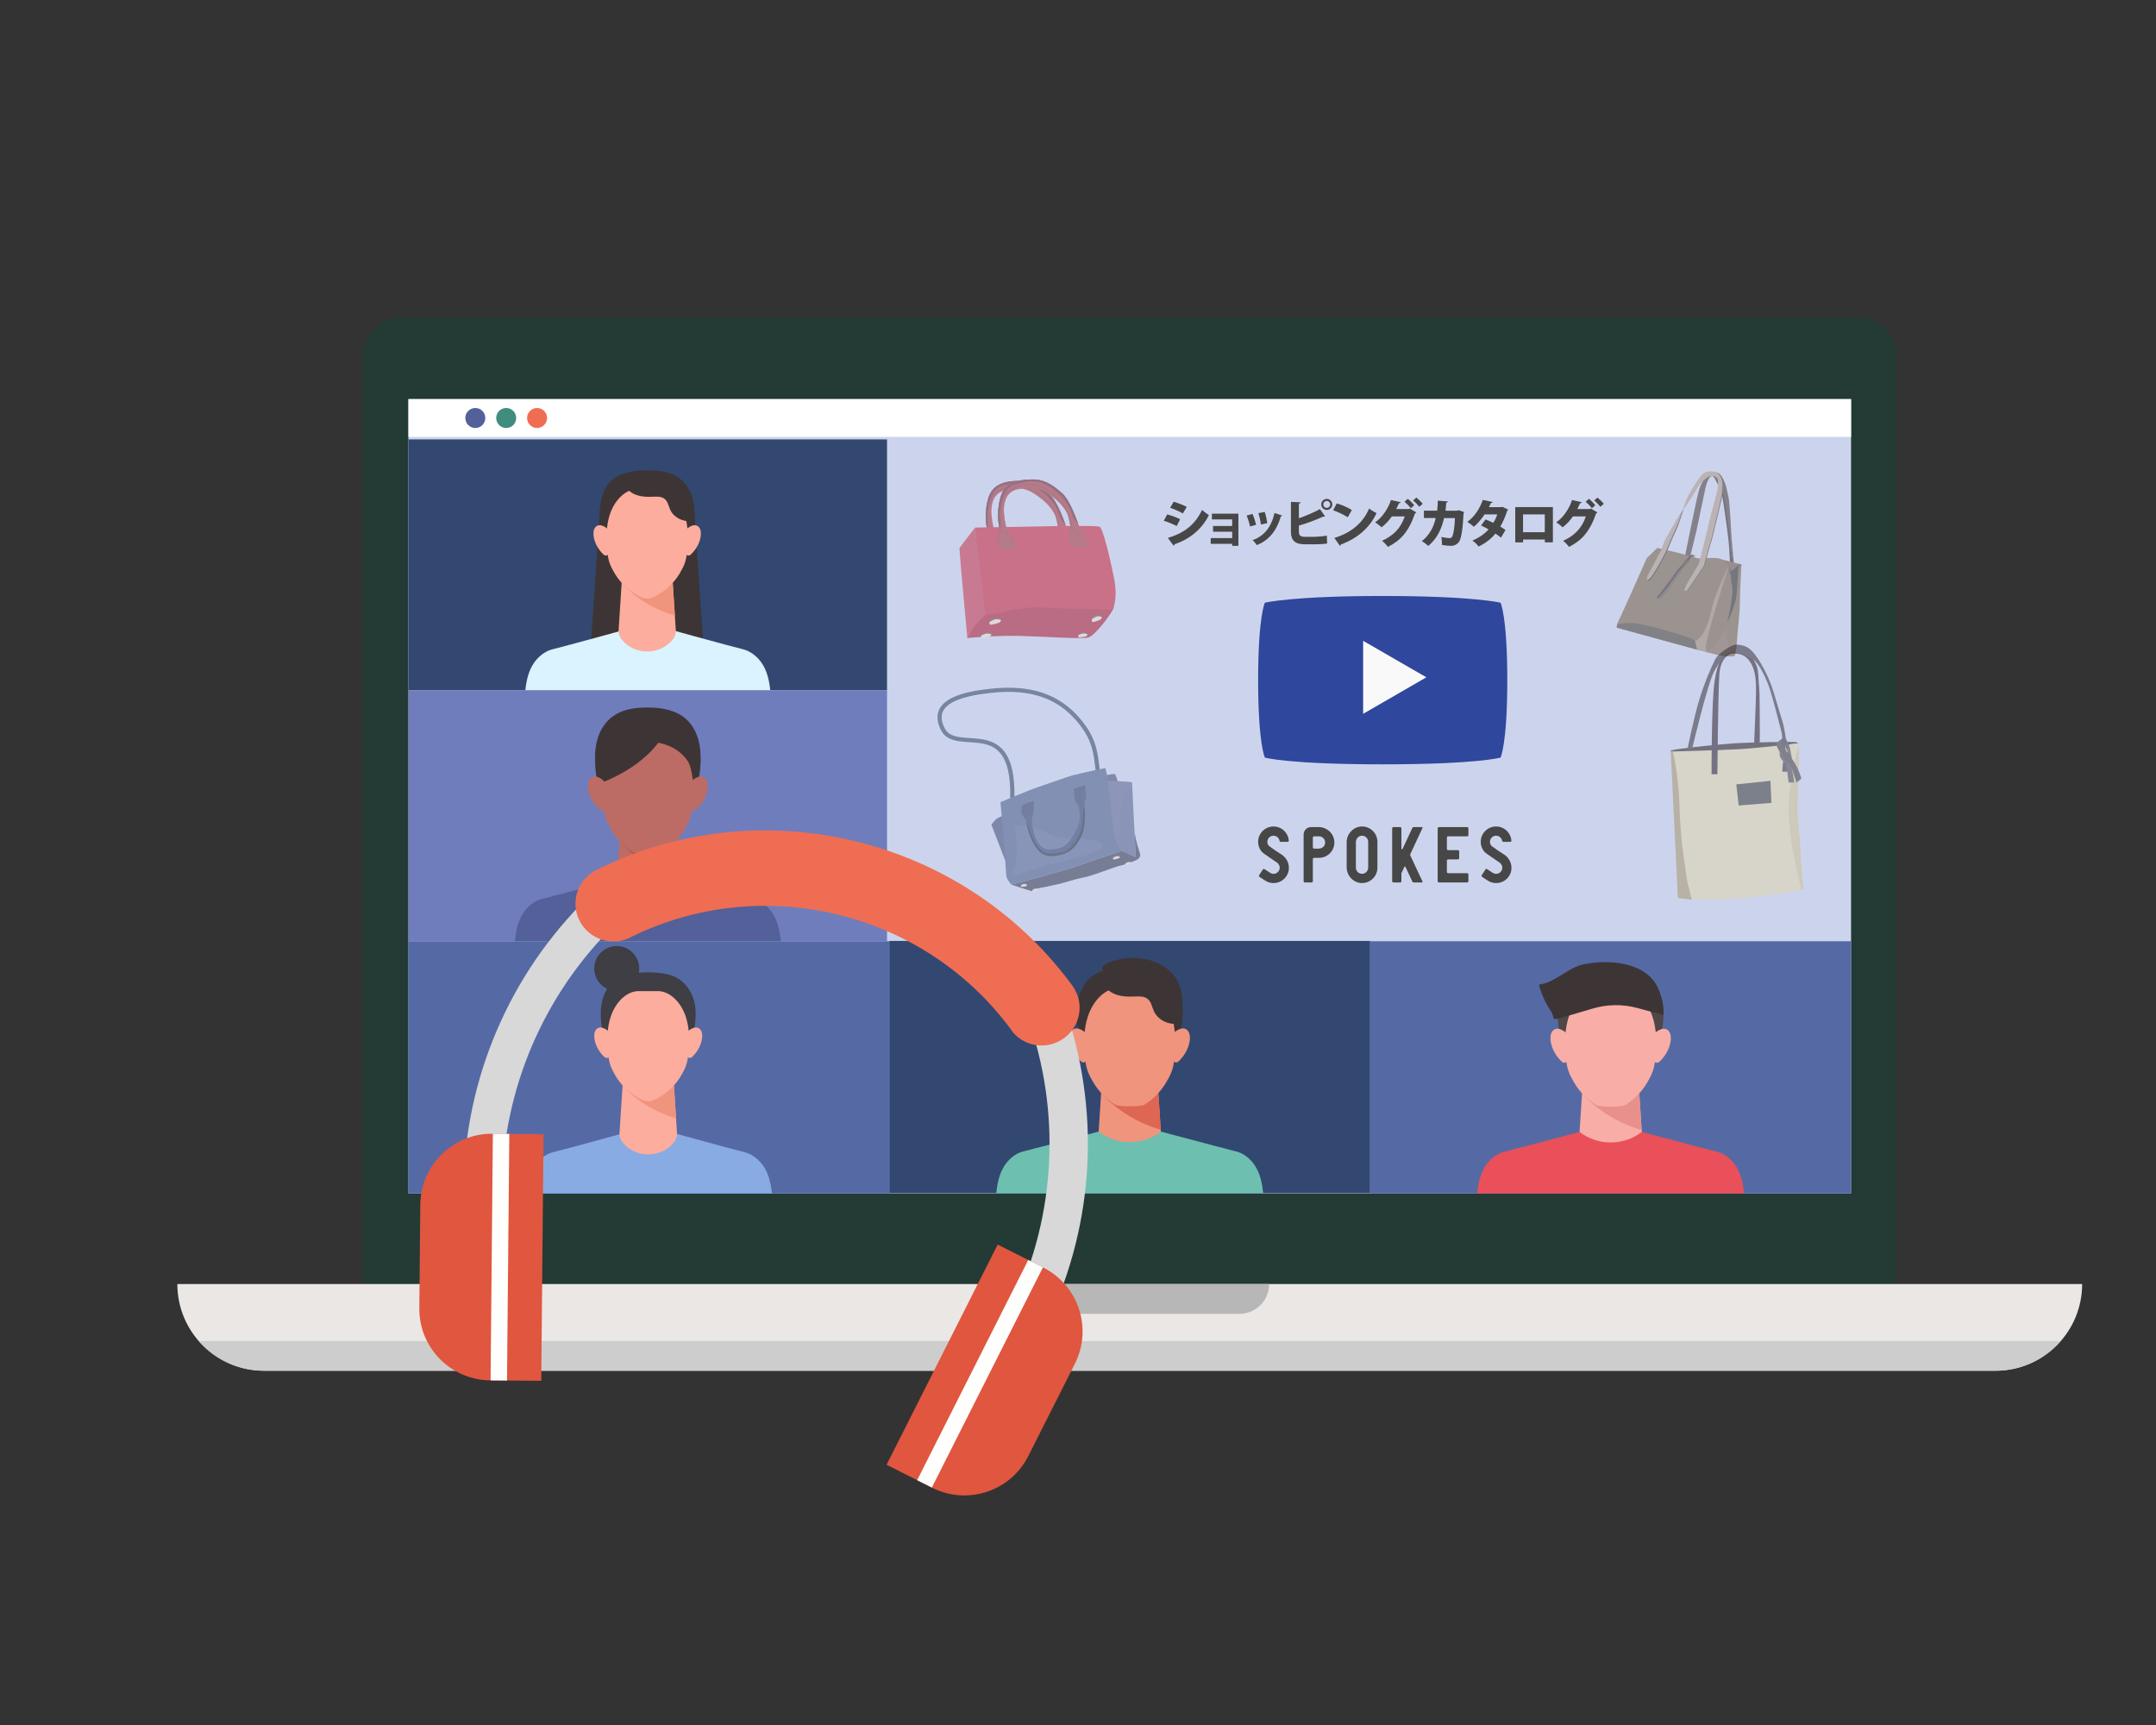 <?xml version="1.0" encoding="UTF-8"?>
<svg xmlns="http://www.w3.org/2000/svg" xmlns:xlink="http://www.w3.org/1999/xlink" id="_レイヤー_2" data-name=" レイヤー 2" viewBox="0 0 500 400">
  <rect x="0" y="0" width="500" height="400" fill="#333333" stroke="none"/>
  <defs>
    <style>
      .cls-1 {
        fill: #b7b7b7;
      }

      .cls-2 {
        fill: #455487;
      }

      .cls-3 {
        fill: #cebe89;
      }

      .cls-4 {
        fill: #c62039;
      }

      .cls-5 {
        fill: #ef6d53;
      }

      .cls-6 {
        fill: #281a10;
      }

      .cls-7 {
        fill: #ccd4ed;
      }

      .cls-8 {
        fill: #6dc0af;
      }

      .cls-9 {
        fill: #e1d3a7;
      }

      .cls-10 {
        fill: #fff;
      }

      .cls-11 {
        fill: #3c2e28;
      }

      .cls-12 {
        fill: #a38d5f;
      }

      .cls-13 {
        fill: #e8908b;
      }

      .cls-14 {
        fill: #1e1812;
      }

      .cls-15 {
        fill: #d8d8d8;
      }

      .cls-16 {
        opacity: .5;
      }

      .cls-17 {
        fill: #171210;
      }

      .cls-18 {
        fill: #89abe3;
      }

      .cls-19 {
        fill: #303c69;
      }

      .cls-20 {
        clip-path: url(#clippath-2);
      }

      .cls-21 {
        fill: #418c7e;
      }

      .cls-22 {
        fill: #384b7b;
      }

      .cls-23 {
        fill: #62463a;
      }

      .cls-24 {
        fill: #d9f3ff;
      }

      .cls-25 {
        fill: #f1947d;
      }

      .cls-26 {
        fill: #ebe7e4;
      }

      .cls-27 {
        fill: #080e21;
      }

      .cls-28 {
        fill: #373e64;
      }

      .cls-29 {
        fill: #f9ada7;
      }

      .cls-30 {
        fill: #3c2a1e;
      }

      .cls-31 {
        fill: #73583d;
      }

      .cls-32 {
        fill: #dd6753;
      }

      .cls-33 {
        fill: #3d3535;
      }

      .cls-34 {
        fill: #3e3e44;
      }

      .cls-35 {
        fill: #2b2c28;
      }

      .cls-36 {
        clip-path: url(#clippath-1);
      }

      .cls-37 {
        fill: #474748;
      }

      .cls-38 {
        clip-path: url(#clippath-4);
      }

      .cls-39 {
        fill: #153471;
      }

      .cls-40 {
        fill: #590d1c;
      }

      .cls-41 {
        fill: #1c1913;
      }

      .cls-42 {
        fill: #6f85ab;
      }

      .cls-42, .cls-43 {
        opacity: .2;
      }

      .cls-44 {
        fill: #41363a;
      }

      .cls-45 {
        fill: #a85551;
      }

      .cls-46 {
        fill: #556aa5;
      }

      .cls-47 {
        fill: #fefffd;
      }

      .cls-48 {
        fill: #4f4646;
      }

      .cls-49 {
        fill: #242640;
      }

      .cls-50 {
        fill: #967e60;
      }

      .cls-51 {
        fill: #536099;
      }

      .cls-52 {
        stroke: #21354f;
        stroke-miterlimit: 10;
        stroke-width: .966px;
      }

      .cls-52, .cls-53 {
        fill: none;
      }

      .cls-54 {
        fill: #f9f9f9;
      }

      .cls-55 {
        fill: #382d1f;
      }

      .cls-56 {
        fill: #2f479c;
      }

      .cls-57 {
        fill: #bc6c64;
      }

      .cls-58 {
        fill: #e8b156;
      }

      .cls-59 {
        fill: #324870;
      }

      .cls-60 {
        clip-path: url(#clippath);
      }

      .cls-61 {
        fill: #aa907b;
      }

      .cls-62 {
        fill: #233a35;
      }

      .cls-63 {
        fill: #fcad9d;
      }

      .cls-64 {
        fill: #a50319;
      }

      .cls-65 {
        fill: #4d5884;
      }

      .cls-66 {
        fill: #6f7dbc;
      }

      .cls-67 {
        fill: #171010;
      }

      .cls-68 {
        clip-path: url(#clippath-3);
      }

      .cls-69 {
        fill: #811a22;
      }

      .cls-43 {
        fill: #32427c;
      }

      .cls-70 {
        fill: #e0563f;
      }

      .cls-71 {
        fill: #d63444;
      }

      .cls-72 {
        fill: #312d2d;
      }

      .cls-73 {
        fill: #514730;
      }

      .cls-74 {
        fill: #c30d23;
      }

      .cls-75 {
        fill: #29222c;
      }

      .cls-76 {
        fill: #e95059;
      }

      .cls-77 {
        fill: #efddcd;
      }

      .cls-78 {
        fill: #6a5232;
      }

      .cls-79 {
        fill: #a11f24;
      }

      .cls-80 {
        fill: #cdcdcd;
      }

      .cls-81 {
        fill: #513936;
      }

      .cls-82 {
        fill: #1d0e1d;
      }

      .cls-83 {
        fill: #4da08a;
      }

      .cls-84 {
        fill: #1b2853;
      }
    </style>
    <clipPath id="clippath">
      <rect class="cls-53" x="206.233" y="218.187" width="111.523" height="58.482"></rect>
    </clipPath>
    <clipPath id="clippath-1">
      <rect class="cls-53" x="94.715" y="218.261" width="111.523" height="58.482"></rect>
    </clipPath>
    <clipPath id="clippath-2">
      <rect class="cls-53" x="317.762" y="218.261" width="111.523" height="58.482"></rect>
    </clipPath>
    <clipPath id="clippath-3">
      <rect class="cls-53" x="94.751" y="101.89" width="110.962" height="58.187"></rect>
    </clipPath>
    <clipPath id="clippath-4">
      <rect class="cls-53" x="94.751" y="160.077" width="110.962" height="58.187"></rect>
    </clipPath>
  </defs>
  <path class="cls-62" d="m439.778,297.75H84.222V82.451c-.001-4.865,3.872-8.809,8.649-8.809,112.752 0,225.504 0,338.256,0,4.776-0,8.649,3.943,8.649,8.809-0,71.766-0,143.532,0,215.298Z"></path>
  <path class="cls-7" d="m429.285,276.743c-111.523 0-223.047 0-334.57,0V92.543c111.523 0,223.047 0,334.57,0v184.2Z"></path>
  <g>
    <rect class="cls-59" x="206.233" y="218.187" width="111.523" height="58.482"></rect>
    <g class="cls-60">
      <g>
        <path class="cls-8" d="m293.12,278.431c-.202-2.309-.414-4.662-1.362-6.804-.947-2.142-2.766-4.078-5.172-4.65-.253-.06-.734-.182-1.387-.351-.961-.289-1.942-.523-2.899-.756-6.738-1.769-18.685-4.959-18.685-4.959-.004.005-.009.01-.014.015-.016-.005-.032-.01-.048-.015-.304.336-.842.651-1.558.946-.716-.296-1.255-.61-1.558-.946-.016.005-.032.01-.048.015-.005-.005-.009-.01-.014-.015 0-0-11.947,3.189-18.685,4.959-.956.233-1.938.468-2.899.756-.654.169-1.134.29-1.387.351-2.407.572-4.225,2.508-5.172,4.65-.947,2.142-1.16,4.494-1.362,6.804-.511,5.848-1.022,11.695-1.533,17.543h65.317c-.511-5.848-1.022-11.695-1.533-17.543Z"></path>
        <path class="cls-25" d="m269.218,262.406l-.033.025c-4.199,3.234-10.212,3.221-14.396-.03h0c.209-3.237.419-6.473.629-9.71,2.194-.82,4.388-1.642,6.582-2.463v-.006c2.196.822,4.392,1.643,6.588,2.465.21,3.239.42,6.479.63,9.719Z"></path>
        <path class="cls-32" d="m255.369,253.456c3.618,4.05,8.485,6.93,13.821,8.515-.2-3.095-.401-6.189-.601-9.284-2.196-.821-4.392-1.643-6.588-2.464v.007c-2.194.821-4.389,1.642-6.583,2.462-.017.255-.033.51-.05.765Z"></path>
        <path class="cls-33" d="m274.201,233.527c-.231-2.612-1.417-5.262-3.531-7.025-2.352-1.96-5.629-2.252-8.637-2.292-2.446-.033-4.955.3-7.199,1.261-3.3,1.413-4.77,4.799-5.058,8.055-.25,2.829.315,5.659.879,8.447 0.0 0,11.321.708,11.321.71.004-0.0.009-.001.013-.001-0-0.0.014.001.013-.001,3.774-.236,7.547-.472,11.321-.708.563-2.788,1.129-5.618.879-8.447Z"></path>
        <path class="cls-25" d="m271.695,235.65c-1.138-3.404-3.52-5.911-6.147-6.467-.325-.069-.653-.106-.981-.111-.874-.013-4.257-.013-5.131,0-.328.005-.657.042-.981.111-2.627.556-5.009,3.062-6.147,6.467-.962,2.88-1.043,6.213-.719,9.367.275,2.679.683,3.776,1.898,5.864,1.343,2.309,3.144,4.031,5.06,5.246.864.548,6.047.548,6.911,0,1.915-1.214,3.717-2.937,5.06-5.246,1.215-2.088,1.623-3.185,1.898-5.864.324-3.154.243-6.487-.719-9.367Z"></path>
        <path class="cls-25" d="m252.021,240.491c-.042-.573-.302-1.086-.699-1.365-.331-.233-.678-.423-1.049-.549-.613-.209-1.331-.107-1.779.463-.499.634-.533,1.655-.377,2.529.331,1.845,1.354,3.408,2.541,4.531.213.202.482.301.744.249.66-.129.753-1.005.757-1.722.008-1.38-.038-2.76-.138-4.134Z"></path>
        <path class="cls-25" d="m271.97,240.491c.042-.573.303-1.086.699-1.365.331-.233.678-.423,1.049-.549.612-.209,1.331-.107,1.779.463.499.634.533,1.655.377,2.529-.331,1.845-1.354,3.408-2.541,4.531-.213.202-.481.301-.744.249-.66-.129-.753-1.005-.757-1.722-.008-1.38.038-2.76.138-4.134Z"></path>
        <path class="cls-33" d="m274.262,234.944c-.065-3.612.143-6.569-2.631-9.443-2.759-2.858-7.303-3.847-11.225-3.192-1.002.167-6.02,1.14-4.528,2.857.054.062.12.123.2.183.321.241.552.842.145,1.24-.597.584-.384,1.578.096,2.254.696.98,1.833,1.623,3.031,1.944,1.198.321,2.462.346,3.705.293,1.039-.044,2.182-.113,3.007.488.928.675,1.085,1.915,1.555,2.932.901,1.95,3.266,3.184,5.481,2.86-.072-.36.66-2.391,1.164-2.417Z"></path>
        <path class="cls-83" d="m241.481,295.974c.483-4.305.183-8.678-.876-12.704-.203-.776-.436-1.538-.695-2.286-.043,1.19-.087,2.381-.13,3.57-.017.446-.032.89-.049,1.335-.007,3.361-.014,6.723-.021,10.084h1.772Z"></path>
        <path class="cls-83" d="m282.509,295.974c-.483-4.305-.183-8.678.876-12.704.203-.776.436-1.538.695-2.286.043,1.19.087,2.381.13,3.57.017.446.032.89.049,1.335.007,3.361.014,6.723.021,10.084h-1.772Z"></path>
      </g>
    </g>
  </g>
  <g>
    <rect class="cls-46" x="94.715" y="218.261" width="111.523" height="58.482"></rect>
    <g>
      <rect class="cls-53" x="94.715" y="218.261" width="111.523" height="58.482"></rect>
      <g class="cls-36">
        <g>
          <path class="cls-34" d="m161.277,233.82c-.207-2.343-1.271-4.719-3.167-6.3-2.109-1.758-5.048-2.02-7.747-2.056-.736-.01-1.477.035-2.215.108.06-.317.098-.641.098-.975,0-2.883-2.337-5.219-5.219-5.219s-5.219,2.337-5.219,5.219c0,2.088,1.234,3.875,3.005,4.71-.844,1.345-1.304,2.942-1.443,4.514-.225,2.537.283,5.076.788,7.576 0.0 0,10.154.635,10.154.637.004-0.0.008-0.0.012-.001-0-0.0.012.001.012-.001,3.385-.212,6.769-.424,10.154-.635.505-2.501,1.013-5.039.788-7.576Z"></path>
          <path class="cls-18" d="m180.773,295.883h-60.594c.526-5.8,1.051-11.599,1.576-17.399.208-2.29.427-4.624,1.399-6.748.974-2.125,2.843-4.045,5.316-4.612,2.225-.511,20.235-5.487,22.006-5.976,1.772.49,19.782,5.466,22.007,5.976,2.473.567,4.341,2.488,5.315,4.612.974,2.124,1.192,4.457,1.399,6.748.526,5.8,1.051,11.599,1.577,17.399Z"></path>
          <path class="cls-63" d="m157.007,262.782c-.254-3.926-.509-7.852-.763-11.778-1.969-.737-3.939-1.473-5.908-2.21v.006c-1.968.736-3.936,1.472-5.904,2.209-.254,3.925-.509,7.849-.763,11.774-.069,1.062.523,2.017,1.38,2.833,2.91,2.769,7.692,2.769,10.592-.009.849-.814,1.434-1.766,1.366-2.824Z"></path>
          <path class="cls-25" d="m144.387,251.694c3.245,3.632,7.61,6.216,12.396,7.637-.18-2.776-.36-5.551-.539-8.327-1.969-.737-3.939-1.473-5.908-2.21v.006c-1.968.736-3.936,1.472-5.904,2.209-.015.229-.03.457-.044.686Z"></path>
          <path class="cls-63" d="m159.03,235.724c-1.02-3.053-3.157-5.301-5.513-5.8-.291-.062-.586-.095-.88-.1-.784-.012-3.818-.012-4.602,0-.295.004-.589.038-.88.1-2.356.499-4.493,2.747-5.513,5.8-.863,2.583-.935,5.573-.645,8.401.247,2.402.613,3.387,1.702,5.259,1.205,2.071,2.82,3.616,4.538,4.705.775.491,1.611,1.013,2.469,1.207.091.028.186.049.286.061.115.014.23.019.344.017.115.002.229-.004.344-.017.099-.012.195-.033.286-.061.858-.194,1.694-.716,2.469-1.207,1.718-1.089,3.334-2.634,4.538-4.705,1.089-1.873,1.456-2.857,1.702-5.259.29-2.828.218-5.818-.645-8.401Z"></path>
          <path class="cls-63" d="m141.384,240.066c-.038-.514-.271-.974-.627-1.225-.297-.209-.608-.379-.941-.493-.549-.188-1.194-.096-1.596.415-.448.569-.478,1.484-.338,2.268.297,1.655,1.214,3.057,2.279,4.063.191.181.432.27.668.223.592-.116.675-.902.679-1.544.007-1.238-.034-2.476-.124-3.708Z"></path>
          <path class="cls-63" d="m159.276,240.066c.038-.514.271-.974.627-1.225.297-.209.608-.379.941-.493.549-.188,1.194-.096,1.596.415.448.569.478,1.484.338,2.268-.297,1.655-1.214,3.057-2.279,4.063-.191.181-.432.27-.668.223-.592-.116-.675-.902-.679-1.544-.007-1.238.034-2.476.124-3.708Z"></path>
          <path class="cls-83" d="m130.879,295.761c.483-4.308.183-8.685-.877-12.714-.204-.777-.436-1.54-.696-2.287-.044,1.191-.087,2.383-.13,3.573-.017.446-.032.891-.049,1.336-.007,3.364-.014,6.728-.021,10.092h1.773Z"></path>
          <path class="cls-83" d="m169.827,295.761c-.483-4.308-.183-8.685.877-12.714.204-.777.436-1.54.696-2.287.044,1.191.087,2.383.13,3.573.017.446.032.891.049,1.336.007,3.364.014,6.728.021,10.092h-1.773Z"></path>
        </g>
      </g>
    </g>
  </g>
  <g>
    <rect class="cls-46" x="317.762" y="218.261" width="111.523" height="58.482"></rect>
    <g class="cls-20">
      <g>
        <path class="cls-76" d="m404.649,278.506c-.202-2.309-.414-4.662-1.362-6.804-.947-2.142-2.766-4.078-5.172-4.65-.253-.06-.734-.182-1.387-.351-.961-.289-1.942-.523-2.899-.756-6.738-1.769-18.685-4.959-18.685-4.959-.004.005-.009.01-.014.015-.016-.005-.032-.01-.048-.015-.304.336-.842.651-1.558.946-.716-.296-1.255-.61-1.558-.946-.016.005-.032.01-.048.015-.005-.005-.009-.01-.014-.015 0-0-11.947,3.189-18.685,4.959-.956.233-1.938.468-2.899.756-.654.169-1.134.29-1.387.351-2.407.572-4.225,2.508-5.172,4.65-.947,2.142-1.16,4.494-1.362,6.804-.511,5.848-1.022,11.695-1.533,17.543h65.317c-.511-5.848-1.022-11.695-1.533-17.543Z"></path>
        <path class="cls-29" d="m380.747,262.48l-.033.025c-4.199,3.234-10.212,3.221-14.396-.03h0c.209-3.237.419-6.473.629-9.71,2.194-.82,4.388-1.642,6.582-2.463v-.006c2.196.822,4.392,1.643,6.588,2.465.21,3.239.42,6.479.63,9.719Z"></path>
        <path class="cls-13" d="m366.897,253.53c3.618,4.05,8.485,6.93,13.821,8.515-.2-3.095-.401-6.189-.601-9.284-2.196-.821-4.392-1.643-6.588-2.464v.007c-2.194.821-4.389,1.642-6.583,2.462-.017.255-.033.51-.05.765Z"></path>
        <path class="cls-48" d="m385.729,233.601c-.231-2.612-1.417-5.262-3.531-7.025-2.352-1.96-5.629-2.252-8.637-2.292-2.446-.033-4.955.3-7.199,1.261-3.3,1.413-4.77,4.799-5.058,8.055-.25,2.829.315,5.659.879,8.447 0.0 0,11.321.708,11.321.71.004-0.0.009-.001.013-.001-0-0.0.014.001.013-.001,3.774-.236,7.547-.472,11.321-.708.563-2.788,1.129-5.618.879-8.447Z"></path>
        <path class="cls-29" d="m383.223,235.724c-1.138-3.404-3.52-5.911-6.147-6.467-.325-.069-.653-.106-.981-.111-.874-.013-4.257-.013-5.131,0-.328.005-.657.042-.981.111-2.627.556-5.009,3.062-6.147,6.467-.962,2.88-1.043,6.213-.719,9.367.275,2.679.683,3.776,1.898,5.864,1.343,2.309,3.144,4.031,5.06,5.246.864.548,6.047.548,6.911,0,1.915-1.214,3.717-2.937,5.06-5.246,1.215-2.088,1.623-3.185,1.898-5.864.324-3.154.243-6.487-.719-9.367Z"></path>
        <path class="cls-71" d="m353.009,296.049c.483-4.305.183-8.678-.876-12.704-.203-.776-.436-1.538-.695-2.286-.043,1.19-.087,2.381-.13,3.57-.017.446-.032.89-.049,1.335-.007,3.361-.014,6.723-.021,10.084h1.772Z"></path>
        <path class="cls-71" d="m394.038,296.049c-.483-4.305-.183-8.678.876-12.704.203-.776.436-1.538.695-2.286.043,1.19.087,2.381.13,3.57.017.446.032.89.049,1.335.007,3.361.014,6.723.021,10.084h-1.772Z"></path>
        <path class="cls-29" d="m363.549,240.565c-.042-.573-.302-1.086-.699-1.365-.331-.233-.678-.423-1.049-.549-.613-.209-1.331-.107-1.779.463-.499.634-.533,1.655-.377,2.529.331,1.845,1.354,3.408,2.541,4.531.213.202.482.301.744.249.66-.129.753-1.005.757-1.722.008-1.38-.038-2.76-.138-4.134Z"></path>
        <path class="cls-29" d="m383.498,240.565c.042-.573.303-1.086.699-1.365.331-.233.678-.423,1.049-.549.612-.209,1.331-.107,1.779.463.499.634.533,1.655.377,2.529-.331,1.845-1.354,3.408-2.541,4.531-.213.202-.481.301-.744.249-.66-.129-.753-1.005-.757-1.722-.008-1.38.038-2.76.138-4.134Z"></path>
        <path class="cls-33" d="m385.785,235.363l-6.146-1.644c-3.336-.892-6.854-.85-10.168.123l-7.641,2.243c-2.246.659-1.023-.062-2.387-1.974-1.37-1.921-2.778-5.778-2.422-5.825,3.843-.51,6.505-3.938,10.358-4.708,5.847-1.169,14.542-.543,17.248,5.772l.225.578c.615,1.581.931,3.263.931,4.96v.475Z"></path>
      </g>
    </g>
  </g>
  <g>
    <path class="cls-10" d="m94.715,92.543c111.523 0,223.047-0,334.57,0,0,2.922-0,5.845,0,8.767-111.523 0-223.047 0-334.57,0,0-2.922 0-5.845,0-8.767Z"></path>
    <g>
      <path class="cls-51" d="m107.912,96.927c-0-1.282,1.038-2.322,2.319-2.322,1.281-0,2.318,1.04,2.319,2.322 0,1.282-1.038,2.322-2.319,2.322-1.281 0-2.319-1.04-2.319-2.322Z"></path>
      <path class="cls-21" d="m115.073,96.927c0-1.282,1.038-2.322,2.319-2.322,1.28-0,2.319,1.04,2.319,2.322 0,1.282-1.038,2.322-2.319,2.322-1.281 0-2.319-1.04-2.319-2.322Z"></path>
      <path class="cls-5" d="m122.234,96.927c0-1.282,1.038-2.322,2.319-2.322,1.281-0,2.318,1.04,2.319,2.322-0,1.282-1.038,2.322-2.319,2.322-1.281 0-2.319-1.04-2.319-2.322Z"></path>
    </g>
  </g>
  <g>
    <path class="cls-26" d="m265.106,297.75H41.128c0,0,0-0,0,0-0,11.102,9.001,20.103,20.103,20.103,67.958 0,135.917-0,203.875,0,65.888 0,131.775-0,197.664,0,11.102 0,20.103-9.001,20.103-20.103-0-0-0-0,0-0-72.589 0-145.178-0-217.767,0Z"></path>
    <path class="cls-1" d="m271.939,297.75c-6.626-0-13.253-0-19.879,0-7.463-0-14.925-0-22.387,0,0,3.816,3.093,6.91,6.909,6.909,5.159-0,10.319-0,15.478,0,6.626-0,13.252-0,19.879,0,5.159-0,10.318-0,15.478,0,3.816-0,6.91-3.094,6.91-6.909-7.462-0-14.925-0-22.387,0Z"></path>
    <path class="cls-80" d="m46.095,310.973c3.685,4.215,9.097,6.88,15.135,6.88,67.958 0,135.917-0,203.875,0,65.888 0,131.776-0,197.664,0,6.038-0,11.45-2.666,15.135-6.88H46.095Z"></path>
  </g>
  <rect class="cls-59" x="94.751" y="101.89" width="110.962" height="58.187"></rect>
  <g class="cls-68">
    <polygon class="cls-33" points="139.181 117.37 136.722 153.966 150.079 153.966 150.079 116.772 139.181 117.37"></polygon>
    <polygon class="cls-33" points="160.955 117.37 163.413 153.966 150.056 153.966 150.056 116.772 160.955 117.37"></polygon>
    <path class="cls-24" d="m180.376,179.121h-60.289c.523-5.771,1.045-11.541,1.568-17.312.207-2.279.424-4.601,1.392-6.714.969-2.114,2.829-4.025,5.289-4.589,2.214-.508,20.133-5.459,21.895-5.946,1.763.487,19.682,5.438,21.896,5.946,2.461.564,4.32,2.476,5.288,4.589.969,2.113,1.186,4.435,1.392,6.714.523,5.771,1.045,11.541,1.569,17.312Z"></path>
    <path class="cls-33" d="m160.978,117.37c-.206-2.331-1.264-4.695-3.151-6.269-2.099-1.749-5.023-2.009-7.708-2.046-2.183-.029-4.422.268-6.424,1.126-2.944,1.261-4.257,4.282-4.514,7.189-.224,2.525.281,5.05.784,7.538 0.0 0,10.103.632,10.103.634.004-0.0.008-0.0.012-.001-0-0.0.012.001.012-.001,3.368-.211,6.735-.421,10.103-.632.503-2.488,1.008-5.014.784-7.538Z"></path>
    <path class="cls-63" d="m156.729,146.187c-.253-3.906-.506-7.812-.759-11.718-1.96-.733-3.919-1.466-5.879-2.199v.006c-1.958.732-3.916,1.465-5.874,2.197-.253,3.905-.506,7.81-.759,11.714-.068,1.057.521,2.007,1.373,2.818,2.895,2.755,7.654,2.755,10.539-.009.845-.81,1.427-1.757,1.359-2.809Z"></path>
    <path class="cls-25" d="m144.173,135.155c3.228,3.614,7.572,6.185,12.334,7.598-.179-2.762-.358-5.523-.537-8.285-1.96-.733-3.919-1.466-5.879-2.199v.006c-1.958.732-3.916,1.465-5.874,2.197-.015.228-.029.455-.044.682Z"></path>
    <path class="cls-63" d="m158.742,119.265c-1.015-3.038-3.141-5.274-5.485-5.771-.29-.061-.583-.095-.876-.099-.78-.012-3.799-.012-4.579,0-.293.004-.586.038-.876.099-2.344.496-4.47,2.733-5.485,5.771-.859,2.57-.931,5.544-.642,8.359.245,2.39.61,3.37,1.694,5.233,1.199,2.06,2.806,3.598,4.516,4.681.771.489,1.603,1.008,2.456,1.201.091.028.186.049.284.061.114.014.229.019.343.017.114.002.228-.004.343-.017.099-.012.194-.032.284-.061.854-.193,1.685-.713,2.456-1.201,1.709-1.084,3.317-2.621,4.516-4.681,1.084-1.863,1.448-2.842,1.694-5.233.289-2.814.217-5.789-.642-8.359Z"></path>
    <path class="cls-63" d="m141.185,123.585c-.037-.511-.27-.97-.624-1.218-.296-.208-.605-.377-.936-.49-.547-.187-1.188-.095-1.588.413-.445.566-.476,1.477-.336,2.256.295,1.647,1.208,3.041,2.267,4.043.19.18.43.268.664.222.589-.115.672-.897.676-1.536.007-1.231-.034-2.463-.123-3.69Z"></path>
    <path class="cls-63" d="m158.987,123.585c.037-.511.27-.97.624-1.218.296-.208.605-.377.936-.49.546-.187,1.188-.095,1.588.413.445.566.476,1.477.336,2.256-.295,1.647-1.208,3.041-2.267,4.043-.19.18-.43.268-.664.222-.589-.115-.672-.897-.676-1.536-.007-1.231.034-2.463.123-3.69Z"></path>
    <path class="cls-33" d="m145.276,111.18c.363-.355.932-.416,1.452-.44,1.818-.084,3.645.026,5.437.33,2.241.379,4.554,1.141,5.987,2.823,1.395,1.636,1.574,3.868,1.99,5.936.065.321.129.642.194.963-1.977.289-4.088-.813-4.892-2.553-.419-.907-.559-2.014-1.387-2.616-.737-.536-1.757-.474-2.684-.435-1.109.047-2.237.025-3.306-.262-1.069-.286-2.084-.86-2.705-1.735-.428-.603-.619-1.489-.086-2.011Z"></path>
    <path class="cls-58" d="m130.733,179c.481-4.286.183-8.641-.873-12.65-.202-.773-.434-1.532-.692-2.276-.043,1.185-.087,2.371-.13,3.555-.017.444-.032.887-.049,1.329l-.021,10.041h1.764Z"></path>
    <path class="cls-58" d="m169.485,179c-.481-4.286-.183-8.641.873-12.65.203-.773.434-1.532.692-2.276.043,1.185.087,2.371.13,3.555.017.444.032.887.049,1.329.007,3.347.014,6.694.021,10.041h-1.764Z"></path>
  </g>
  <g>
    <rect class="cls-66" x="94.751" y="160.077" width="110.962" height="58.187"></rect>
    <g class="cls-38">
      <path class="cls-51" d="m181.235,219.84c-.201-2.299-.413-4.642-1.356-6.775-.943-2.133-2.754-4.061-5.15-4.63-.252-.06-.73-.181-1.382-.349-.956-.287-1.934-.521-2.886-.753-6.709-1.762-18.605-4.937-18.605-4.937-.004.005-.009.01-.014.015-.016-.005-.032-.01-.048-.015-.302.335-.839.648-1.551.942-.713-.294-1.249-.607-1.551-.942-.016.005-.032.01-.048.015-.004-.005-.009-.01-.014-.015 0,0-11.896,3.176-18.605,4.937-.952.232-1.93.466-2.886.753-.651.168-1.13.289-1.382.349-2.396.569-4.207,2.497-5.15,4.63-.943,2.133-1.155,4.475-1.356,6.775-.509,5.823-1.018,11.645-1.527,17.468h65.039c-.509-5.823-1.018-11.645-1.527-17.468Z"></path>
      <path class="cls-57" d="m157.435,203.882l-.033.025c-4.181,3.22-10.168,3.207-14.335-.03l-0-0c.209-3.223.417-6.445.627-9.668,2.184-.817,4.369-1.635,6.554-2.452v-.006c2.186.818,4.373,1.636,6.559,2.454.209,3.226.418,6.452.627,9.677Z"></path>
      <path class="cls-45" d="m143.645,194.971c3.602,4.032,8.449,6.901,13.763,8.478-.2-3.081-.399-6.163-.599-9.244-2.187-.818-4.373-1.636-6.56-2.454v.006c-2.185.817-4.37,1.635-6.555,2.452-.016.254-.033.508-.049.762Z"></path>
      <path class="cls-33" d="m162.396,175.126c-.23-2.601-1.411-5.239-3.516-6.995-2.342-1.952-5.605-2.242-8.6-2.283-2.436-.033-4.934.299-7.169,1.256-3.286,1.407-4.75,4.778-5.037,8.021-.249,2.817.314,5.635.875,8.411 0.0 0,11.273.705,11.273.707.004-0.0.009-.001.013-.001-0-0.0.014.001.013-.001,3.758-.235,7.515-.47,11.273-.705.561-2.776,1.124-5.594.875-8.411Z"></path>
      <path class="cls-57" d="m159.901,177.24c-1.133-3.39-3.505-5.885-6.121-6.439-.324-.068-.65-.106-.977-.111-.87-.013-4.239-.013-5.109,0-.327.005-.654.042-.977.111-2.616.554-4.988,3.049-6.121,6.439-.958,2.867-1.039,6.187-.716,9.327.274,2.667.68,3.76,1.89,5.839,1.337,2.299,3.131,4.014,5.039,5.223.86.545,6.021.545,6.881,0,1.907-1.209,3.701-2.924,5.039-5.223,1.209-2.079,1.616-3.172,1.89-5.839.322-3.14.242-6.459-.716-9.327Z"></path>
      <path class="cls-57" d="m160.175,182.061c.042-.57.301-1.082.696-1.36.33-.232.675-.421,1.045-.547.61-.208,1.326-.106,1.772.461.497.632.531,1.648.375,2.518-.33,1.837-1.348,3.393-2.53,4.511-.212.201-.479.299-.741.248-.657-.129-.75-1.001-.754-1.714-.008-1.374.038-2.749.137-4.117Z"></path>
      <path class="cls-2" d="m129.816,237.308c.481-4.286.183-8.641-.873-12.65-.203-.773-.434-1.532-.692-2.276-.043,1.185-.087,2.371-.13,3.555-.017.444-.032.887-.049,1.329-.007,3.347-.014,6.694-.021,10.041h1.764Z"></path>
      <path class="cls-2" d="m170.67,237.308c-.481-4.286-.183-8.641.873-12.65.202-.773.434-1.532.692-2.276.043,1.185.087,2.371.13,3.555.017.444.032.887.049,1.329.007,3.347.014,6.694.021,10.041h-1.764Z"></path>
      <path class="cls-33" d="m162.467,175.376c-.004-.086-.01-.173-.011-.259-.006-.697-.066-1.394-.176-2.082-.317-1.997-1.067-3.975-2.429-5.548-2.042-2.359-5.141-3.21-8.249-3.392-.943-.055-1.888-.049-2.804-.005-2.377.115-4.789.636-6.708,2.04-1.714,1.252-2.847,3.059-3.46,5.009-.403,1.283-.607,2.631-.618,3.971h-0l-0,1.409h0c.119-.002.226.072.259.181.384,1.241,1.11,3.562,1.186,3.627.511-2.722,2.016-5.169,4.497-6.666,3.402-2.053,8.161-2.18,11.741-.444.501.243.981.526,1.432.845.941.666,1.75,1.493,2.376,2.437.364.549.666,1.134.908,1.74.133.334.249.674.347,1.019.036.124.32.935.259,1.059.102-.17.741-2.206,1.124-3.442l.309.061c0-.021.001-.042.001-.063.001-.055.002-.109.003-.164.001-.076.003-.152.004-.227.001-.084.003-.169.004-.253.001-.08.003-.16.004-.241.001-.064.002-.127.003-.191.001-.038.001-.077.001-.115 0-.101-.002-.202-.007-.303Z"></path>
      <path class="cls-33" d="m153.829,170.453s-3.222,6.648-14.12,10.969c.204,0-1.315-3.989-1.315-3.989l3.513-5.243,11.922-1.737Z"></path>
      <path class="cls-57" d="m140.311,182.061c-.042-.57-.301-1.082-.696-1.36-.33-.232-.675-.421-1.045-.547-.61-.208-1.326-.106-1.772.461-.497.632-.531,1.648-.375,2.518.33,1.837,1.348,3.393,2.53,4.511.213.201.479.299.741.248.658-.129.75-1.001.754-1.714.008-1.374-.038-2.749-.137-4.117Z"></path>
    </g>
  </g>
  <g>
    <path class="cls-15" d="m116.674,269.413c-2.955-.249-5.91-.498-8.864-.747,2.139-25.387,14.276-48.886,33.741-65.324,1.913,2.265,3.826,4.531,5.74,6.796-17.662,14.916-28.675,36.238-30.617,59.275Z"></path>
    <path class="cls-70" d="m126.056,263.006c-.178,19.062-.355,38.124-.533,57.186-3.948-.037-7.896-.074-11.844-.11-9.162-.085-16.522-7.583-16.436-16.745.075-8.001.149-16.003.224-24.004.084-9.162,7.583-16.522,16.745-16.436,3.948.037,7.896.074,11.843.11Z"></path>
    <path class="cls-47" d="m114.302,262.897c-.178,19.062-.355,38.124-.533,57.186,1.271.012,2.541.024,3.812.036.178-19.062.355-38.124.533-57.186-1.271-.012-2.541-.024-3.812-.036Z"></path>
    <path class="cls-15" d="m236.767,298.591c2.74,1.134,5.48,2.269,8.219,3.403,9.747-23.539,9.745-49.987-.008-73.524-2.739,1.135-5.479,2.27-8.218,3.405,8.849,21.357,8.851,45.355.007,66.715Z"></path>
    <path class="cls-70" d="m231.37,288.593c-8.589,17.018-17.177,34.037-25.765,51.055,3.525,1.779,7.049,3.557,10.574,5.336,8.18,4.128,18.159.843,22.287-7.337,3.604-7.144,7.21-14.288,10.815-21.431,4.128-8.18.843-18.159-7.337-22.287-3.524-1.779-7.049-3.557-10.574-5.336Z"></path>
    <path class="cls-47" d="m241.865,293.889c-8.588,17.019-17.177,34.037-25.765,51.055-1.134-.573-2.269-1.145-3.403-1.717,8.588-17.019,17.177-34.037,25.765-51.055,1.133.572,2.269,1.145,3.403,1.717Z"></path>
    <path class="cls-5" d="m249.991,236.196c-1.331,4.427-5.962,7.08-10.458,6.004-1.797-.43-3.334-1.382-4.482-2.66-.344-.479-.688-.95-1.042-1.417-20.28-26.882-57.148-35.742-87.442-20.952-.278.158-.569.301-.866.43-.004-.001-.005.002-.01.003-1.683.72-3.606.921-5.521.456-4.718-1.146-7.615-5.901-6.469-10.618.026-.11.056-.22.086-.328.671-2.366,2.369-4.307,4.571-5.403.356-.177.712-.351,1.069-.523,37.757-18.134,83.549-6.949,108.689,26.586.164.22.33.442.493.664.789,1.073,1.367,2.295,1.611,3.605.249,1.334.192,2.751-.23,4.153Z"></path>
  </g>
  <g class="cls-16">
    <g>
      <path class="cls-17" d="m400.053,119.154s.803,5.62.921,7.366c.118,1.746.284,4.654.284,4.654l.67-.278-.462-4.047-.591-6.803s-1.366-8.164-1.482-8.298c-.116-.135-2.099-1.519-2.099-1.519l1.923,3.688s.435,2.321.836,5.236Z"></path>
      <path class="cls-11" d="m398.264,109.613c.812.198,1.425,1.45,1.887,2.686.236.632.299,1.256.672,2.823.372,1.567.549,7.035.776,9.911.227,2.876.557,5.92.557,5.92l-.322.087s-.347-4.273-.466-5.056c-.119-.782-1.33-10.359-1.731-11.572-.4-1.212-.942-2.343-.942-2.343,0,0-1.174-1.844-1.801-1.629s-1.1,1.563-1.335,2.527c-.234.964-1.853,8.967-2.124,10.081-.271,1.114-1.544,6.348-1.544,6.348l-1.148-.279s1.563-7.861,2.03-9.936c.467-2.074,1.056-5.371,1.591-6.542.535-1.171,1.448-2.905,1.448-2.905,0,0,1.639-.319,2.451-.121Z"></path>
    </g>
    <g>
      <path class="cls-23" d="m396.731,129.932l3.007-.078s1.776.384,1.945.473c.169.089,2.177.529,2.177.529l-1.631,2.27-5.38-.546-.118-2.648Z"></path>
      <path class="cls-78" d="m399.738,129.854s.489.976.624,1.009c.135.033.593.238.593.238l.416,2.856s.811-2.078.918-2.166c.107-.088,1.571-.935,1.571-.935,0,0-.339,6.013-.355,8.818-.016,2.806-.616,7.231-.704,9.162-.089,1.931-.418,3.089-.562,3.292-.145.203-2.246-.023-2.846-.073-.6-.051-5.748-1.398-5.748-1.398l-18.707-5.121s.061-1.033.35-1.439c.289-.406,6.617-14.676,6.617-14.676l2.431-2.361s2.574.578,4.462,1.038c1.888.459,3.643,1.076,4.148,1.152.505.075.821.343,1.752.236.931-.107,2.221-.126,3.119-.099.898.028,1.922.467,1.922.467Z"></path>
      <path class="cls-14" d="m403.859,130.856l-.71.684s-.26,4.984-.483,6.882c-.224,1.898-2.13,6.101-2.13,6.101,0,0,1.533-6.58,1.184-8.474-.349-1.894-.764-4.949-.764-4.949l.473,1.449s1.789-1.708,2.432-1.694Z"></path>
      <path class="cls-50" d="m394.498,147.532c1.282-1.355,2.245-5.121,2.736-7.382.49-2.262,3.721-9.049,3.721-9.049,0,0-3.447,11.021-4.153,13.658-.706,2.637-1.447,5.176-1.15,5.863.073.169.118.375.147.59-1.164-.296-2.155-.555-2.155-.555l-.019-.005c-.205-.771-.464-1.737-.567-2.09,0,0,.159.324,1.441-1.03Z"></path>
      <path class="cls-55" d="m375.037,144.787c.972-.238,2.518-.49,4.517-.223,3.044.407,13.322,3.375,13.504,3.999l.473,2.064-18.594-5.09s.022-.367.101-.75Z"></path>
      <path class="cls-11" d="m398.44,109.656s1.047,1.279,1.13,2.136-.092,3.075-.226,3.626c-.134.551-2.325,10.01-2.504,10.294-.179.285-1.515,5.502-1.515,5.502,0,0-3.682,5.522-3.828,5.669-.145.147-.238.124-.544.159s0-.729.343-1.412c.343-.682,2.826-4.746,2.826-4.746,0,0,2.163-8.444,2.546-10.32.383-1.876,1.975-6.922,1.893-7.635s-.374-2.243-.374-2.243l.251-1.033Z"></path>
      <path class="cls-61" d="m398.013,110.646c.724.563.292,1.53.374,2.243.082.713-1.51,5.759-1.893,7.635-.383,1.876-2.546,10.32-2.546,10.32,0,0-2.483,4.064-2.826,4.746-.343.682-.649,1.447-.343,1.412.306-.035.399-.012.544-.159.145-.147,3.828-5.669,3.828-5.669,0,0,1.336-5.218,1.515-5.502.179-.285,2.37-9.743,2.504-10.294.134-.551.372-2.446.226-3.626-.146-1.18-1.13-2.136-1.13-2.136-.704-.399-2.308-.415-2.744-.105,0,0-.719.354-1.222,1.002-.503.648-2.622,3.882-3.256,5.442-.243.597-.553,1.515-.879,2.489.344-.504.714-.959,1.015-1.399,1.982-2.905,2.634-4.289,3.199-4.947.566-.658,1.653-1.471,1.653-1.471,0,0,1.259-.542,1.983.021Z"></path>
      <path class="cls-41" d="m382.339,133.458c.094-.087,3.194-5.937,3.194-5.937,0,0,.326-1.339.725-2.081.336-.624,2.37-4.735,4.188-7.398-.525,1.57-1.24,3.905-1.627,4.666-.628,1.233-2.405,5.541-2.405,5.541,0,0-2.784,5.449-3.776,6.229-.992.78-.393-.934-.299-1.021Z"></path>
      <path class="cls-6" d="m393.188,129.018s-.85.048-.978.273c-.127.224-.776.942-.776.942l-.573-.139s.761-1.237,1.19-1.351c.429-.114.184-.247.574-.079.39.168.563.356.563.356Z"></path>
      <path class="cls-73" d="m385.181,138.923l-.663-.175s1.408-1.8,1.532-1.795c.124.005,2.716-3.611,3.349-4.393.633-.782,1.668-2.258,1.668-2.258l.279.299s-2.892,4.064-2.935,4.241c-.043.177-1.775,2.663-2.047,2.881-.272.218-1.183,1.2-1.183,1.2Z"></path>
      <path class="cls-6" d="m391.258,130.348s-1.682,1.897-2.362,2.89c-.68.993-2.901,4.085-3.438,4.549-.537.464-.939.961-.939.961,0,0-.273-.035-.355-.086-.081-.051.864-1.105,1.2-1.587.336-.482,2.876-3.715,3.182-4.329.306-.614,2.279-2.504,2.279-2.504l.433.105Z"></path>
      <path class="cls-30" d="m391.69,130.227s-.067.267-.195.33c-.129.063-.222.059-.472-.001s-.623-0-.588-.143.1-.41.237-.433.942.021,1.017.247Z"></path>
      <path class="cls-61" d="m382.206,133.239c.094-.087,3.194-5.937,3.194-5.937,0,0,.326-1.339.725-2.081.336-.624,2.22-4.118,4.038-6.781-.525,1.57-1.089,3.288-1.477,4.049-.628,1.233-2.405,5.541-2.405,5.541,0,0-2.784,5.449-3.776,6.229-.992.78-.393-.934-.299-1.021Z"></path>
      <path class="cls-31" d="m398.361,149.027c1.603-2.427,2.021-3.873,2.021-3.873,0,0-.039,4.755.927,5.977.271.342.52.706.753,1.06-.545.079-2.158-.092-2.671-.136-.338-.029-2.124-.47-3.617-.849.947-.49,1.937-1.195,2.587-2.179Z"></path>
    </g>
  </g>
  <g class="cls-16">
    <path class="cls-52" d="m254.953,181.932c-.853-6.387-.451-9.938-5.005-15.175-4.567-5.251-10.843-7.598-20.153-6.572-5.423.598-14.509,2.075-11.185,8.834,3.324,6.76,18.426-5.233,15.881,20.293"></path>
    <g>
      <path class="cls-28" d="m255.662,179.946s2.245-.478,2.668-.488c.423-.01.474.54.474.54l.748,2.006-3.813.522-.077-2.579Z"></path>
      <path class="cls-19" d="m232.878,189.064s-1.399.457-1.896.921c-.496.464-1.07,1.239-1.07,1.239l3.526,9.119-.56-11.279Z"></path>
      <path class="cls-65" d="m256.082,180.979s2.813.176,4.104.206,2.353.215,2.353.215c0,0,.391,8.708.491,10.102.1,1.394.357,7.233.357,7.233l-3.393-1.389-1.614-.745-2.298-15.621Z"></path>
      <path class="cls-49" d="m263.387,198.735l-3.431-1.463c.025.047.038.073.038.073,0,0-9.303,3.123-11.408,3.857-2.106.733-14.031,3.944-14.031,3.944l4.663,1.494s.932-.59,2.181-.787c1.249-.196,3.249-.698,4.053-.846.803-.148,3.602-1.062,5.146-1.382,1.544-.32,2.145-.493,3.621-1,1.476-.507,5.04-1.83,5.645-1.911.605-.081,3.806-1.145,4.226-1.649.419-.505.465-.774-.032-2.151-.497-1.377-.941-3.903-.941-3.903l.27,5.723Z"></path>
      <path class="cls-22" d="m232.014,186.01s6.437-2.737,8.752-3.507c2.315-.769,6.418-2.274,8.012-2.718,1.594-.444,7.555-1.693,7.555-1.693,0,0,.499,1.811.559,2.501.059.69,1.191,12.18,1.696,13.61.505,1.43,1.407,3.143,1.407,3.143,0,0-9.303,3.123-11.408,3.857s-14.031,3.944-14.031,3.944c0,0-.999-1.062-1.161-1.904-.162-.842-.451-8.275-.698-10.178-.246-1.902-.682-7.054-.682-7.054Z"></path>
      <path class="cls-42" d="m235.214,191.993s1.394,5.904.02,9.01c-1.374,3.105-.541,2.176,5.033.411,5.575-1.765,17.27-3.775,15.213-5.712-2.057-1.937-8.08-.333-11.838-2.197-3.759-1.864-8.677-2.782-8.428-1.511Z"></path>
      <g>
        <path class="cls-84" d="m251.838,183.823s.158,1.266-.145,1.584c-.303.318-.097,1.179-.114,1.518s.198,4.894-.691,6.677-1.89,3.642-4.265,4.394c-2.375.752-4.609.931-6.229-1.34-1.62-2.271-2.21-5.009-2.283-5.751s-.31-.919-.31-.919c0,0-.515-.682-.776-1.116-.26-.435-.053-2.183-.053-2.183l2.8-1.01s.078,2.47-.185,3.07c-.263.6-.301,1.289-.309,1.738-.008.449.334,2.554.862,3.826s1.509,2.833,3.475,2.682c1.965-.152,3.369-.284,4.89-2.565,1.521-2.281,2.054-4.153,1.882-5.693s-.398-2.113-.398-2.113c0,0-.578-.593-.651-.796s-.196-1.552-.196-1.552l-.13-1.368,2.63-.879.197,1.796Z"></path>
        <path class="cls-27" d="m249.349,195.318c-1.76,2.593-3.233,2.492-5.444,2.7-2.103.197-3.187-1.538-3.882-2.728-.861-1.475-1.106-2.353-1.231-2.792-.148-.519-.422-1.234-.735-1.934.021.098.039.211.052.342.074.742.663,3.48,2.283,5.751,1.62,2.271,3.854,2.092,6.229,1.34,2.375-.752,3.376-2.611,4.265-4.394.8-1.605.706-5.452.692-6.454-.282.653-.478,1.308-.436,1.816.126,1.556-.117,3.882-1.795,6.353Z"></path>
        <g>
          <path class="cls-39" d="m239.394,186.505s-.063,1.798-.157,2.214c-.093.417-1.045,1.352-1.045,1.352l.066.182s.951-.935,1.045-1.352c.093-.417.149-2.011.149-2.011l-.058-.385Z"></path>
          <path class="cls-39" d="m250.244,186.323s-.216-.145-.557-.405c-.341-.26-.382-1.282-.382-1.282l-.013.251s.03.854.371,1.114.646.505.646.505l-.066-.182Z"></path>
          <path class="cls-39" d="m251.218,182.734s.099,2.134.025,2.404c-.073.27-1.099,1.192-1.099,1.192,0,0,.471,2.128.382,3.489-.089,1.36-.285,2.635-2.037,5.276-1.685,2.539-4.979,2.729-6.992,1.681-2.043-1.063-3.146-6.616-3.146-6.616,0,0-.414-.17-.94-.966-.526-.796-.358-1.844-.358-1.844l-.072.232s-.123.972.408,1.766c.53.794.87.906.87.906,0,0,1.137,5.644,3.186,6.747,2.022,1.089,5.34.935,7.13-1.731,1.79-2.665,2.008-3.937,2.108-5.302s-.396-3.636-.396-3.636c0,0,.962-.904,1.039-1.176s-.034-2.224-.034-2.224l-.072-.2Z"></path>
        </g>
      </g>
      <path class="cls-81" d="m237.323,205.02c.174-.022.456-.007.736.02-.006-.011-.01-.021-.016-.032-.142-.249-.473-.31-.868-.142-.395.168-.508.287-.508.287,0,0,.007.122.052.244.189-.183.41-.352.603-.377Z"></path>
      <path class="cls-77" d="m237.323,205.02c-.193.024-.415.194-.603.377.044.119.123.239.267.247.291.015.979-.129,1.154-.218,0,0,.039-.155-.081-.386-.28-.026-.563-.042-.736-.02Z"></path>
      <path class="cls-81" d="m239.878,206.123c.149-.045.395-.078.64-.102-.006-.008-.01-.015-.017-.023-.145-.177-.437-.174-.765.025-.328.198-.415.312-.415.312,0,0,.017.097.067.188.147-.177.324-.348.49-.399Z"></path>
      <path class="cls-77" d="m239.878,206.123c-.165.05-.342.222-.49.399.048.089.128.173.253.156.253-.034.837-.26.981-.36,0,0,.02-.131-.104-.297-.245.024-.491.056-.64.102Z"></path>
      <path class="cls-81" d="m258.735,198.615c.195-.042.512-.059.827-.064-.007-.01-.011-.02-.019-.031-.163-.237-.536-.261-.977-.045-.441.217-.566.35-.566.35,0,0,.01.123.063.242.209-.208.455-.406.672-.453Z"></path>
      <path class="cls-77" d="m258.735,198.615c-.217.047-.463.245-.672.453.051.116.142.23.303.221.327-.018,1.097-.244,1.293-.354,0,0,.041-.162-.097-.383-.315.005-.632.022-.827.064Z"></path>
      <path class="cls-81" d="m261.464,199.975c.168-.048.443-.084.716-.11-.006-.008-.01-.016-.016-.024-.143-.181-.465-.174-.846.032-.381.207-.488.323-.488.323,0,0,.01.099.055.192.18-.183.392-.361.579-.414Z"></path>
      <path class="cls-77" d="m261.464,199.975c-.187.053-.399.231-.579.414.045.091.124.176.264.158.283-.037.949-.274,1.117-.378,0,0,.035-.134-.086-.304-.272.026-.547.062-.716.11Z"></path>
      <path class="cls-43" d="m261.787,183.244c-1.757.855-1.938,6.27-2.093,9.117-.081,1.49-.168,3.326-.234,4.738l.533.246,3.393,1.389s-.257-5.839-.357-7.233c-.075-1.047-.314-6.217-.429-8.728-.259.173-.532.333-.814.471Z"></path>
    </g>
  </g>
  <g class="cls-16">
    <path class="cls-64" d="m256.682,139.193s2.158.788,1.376,2.24c-.782,1.452-4.128,5.976-5.673,6.383-1.545.407-9.591-.167-15.489-.347-5.898-.18-12.563.48-12.563.48l.668-4.66,5.53-4.87,26.151.774Z"></path>
    <g>
      <path class="cls-81" d="m254.253,142.978c-.277.113-.685.373-1.08.647-.001-.021-.003-.039-.003-.061.002-.49.444-.858,1.173-.939.729-.081.997.001.997.001,0,0,.091.187.127.407-.434-.115-.906-.181-1.214-.055Z"></path>
      <path class="cls-77" d="m254.253,142.978c.308-.126.78-.06,1.214.055.035.214.018.459-.19.591-.42.267-1.565.629-1.901.643,0,0-.188-.198-.203-.642.395-.274.803-.534,1.08-.647Z"></path>
    </g>
    <g>
      <path class="cls-81" d="m251.11,146.892c-.259.057-.654.215-1.038.385.002-.017.003-.031.006-.049.067-.386.505-.625,1.159-.604.654.021.879.116.879.116,0,0,.055.158.058.335-.368-.14-.775-.247-1.063-.183Z"></path>
      <path class="cls-77" d="m251.11,146.892c.288-.064.696.043,1.063.183.002.173-.045.364-.246.444-.406.162-1.464.315-1.762.287,0,0-.139-.178-.094-.529.384-.17.779-.328,1.038-.385Z"></path>
    </g>
    <g>
      <path class="cls-81" d="m230.737,143.628c-.325.1-.812.342-1.285.598.001-.021-0-.04.002-.062.044-.49.578-.838,1.417-.885.838-.047,1.136.047,1.136.047,0,0,.088.192.11.413-.485-.135-1.017-.222-1.379-.111Z"></path>
      <path class="cls-77" d="m230.737,143.628c.362-.112.894-.024,1.379.111.022.216-.019.461-.266.583-.501.248-1.837.557-2.221.556,0,0-.197-.207-.177-.652.473-.256.96-.497,1.285-.598Z"></path>
    </g>
    <g>
      <path class="cls-81" d="m228.687,146.942c-.291.07-.73.247-1.158.436.002-.017.002-.031.004-.049.061-.389.547-.649,1.286-.661.74-.012.998.072.998.072,0,0,.069.155.078.332-.421-.122-.885-.208-1.209-.13Z"></path>
      <path class="cls-77" d="m228.687,146.942c.323-.078.788.008,1.209.13.01.173-.037.366-.261.456-.452.182-1.642.387-1.98.374,0,0-.164-.171-.126-.524.428-.189.867-.366,1.158-.436Z"></path>
    </g>
    <g>
      <path class="cls-79" d="m248.835,125.2s-.347-1.465-.856-1.702c-.51-.237-.624-1.27-.79-1.641-.166-.37-1.851-5.504-3.709-7.142-1.859-1.638-3.887-3.317-7.136-3.244-3.248.073-6.077.728-7.1,3.866-1.024,3.138-.578,6.4-.351,7.251.227.851.012,1.138.012,1.138,0,0-.343.953-.478,1.534-.135.581.397,2.441.397,2.441l3.93-.086s-.538-2.632-1.118-3.197c-.58-.565-.923-1.314-1.125-1.809-.202-.495-.682-2.961-.576-4.573.106-1.613.647-3.719,3.132-4.302,2.486-.582,4.272-.972,7.122.977,2.85,1.949,4.308,3.822,4.755,5.596.447,1.774.414,2.496.414,2.496,0,0-.459.879-.461,1.131-.002.253.423,1.796.423,1.796l.426,1.566,3.616-.03-.526-2.067Z"></path>
      <path class="cls-40" d="m240.848,113.401c-3.279-2.204-5.05-1.53-7.862-.915-2.675.584-3.268,2.923-3.614,4.509-.429,1.964-.355,3.032-.321,3.567.04.632.079,1.95-.007,2.846-.016-.117-.112-.669-.152-.82-.227-.851-.673-4.113.351-7.251,1.024-3.138,3.852-3.793,7.1-3.866,3.248-.073,5.277,1.606,7.136,3.244,1.673,1.474,3.204,5.778,3.615,6.894-.627-.616-1.148-1.268-1.315-1.847-.511-1.774-1.806-4.261-4.931-6.361Z"></path>
      <g>
        <path class="cls-69" d="m232.357,126.978s-.848-1.97-1.141-2.396c-.293-.427-1.866-1.1-1.866-1.1l.003-.227s1.572.674,1.866,1.1c.294.427,1.045,2.174,1.045,2.174l.094.449Z"></path>
        <path class="cls-69" d="m245.801,123.035s-.204.244-.513.662.078,1.568.078,1.568l-.123-.273s-.329-.958-.02-1.377c.309-.419.58-.807.58-.807l-.003.227Z"></path>
        <path class="cls-69" d="m248.538,126.645s-.792-2.405-.998-2.677c-.206-.272-1.864-.903-1.864-.903,0,0-.33-2.541-1.023-4.015-.693-1.475-1.479-2.814-4.767-5.074-3.163-2.173-7.302-1.125-9.334.806-2.062,1.959-1.044,8.541-1.044,8.541,0,0-.438.347-.745,1.43-.307,1.084.348,2.182.348,2.182l-.189-.23s-.567-1.031-.254-2.115c.313-1.083.683-1.337.683-1.337,0,0-1.016-6.694,1.037-8.701,2.024-1.98,6.178-3.076,9.524-.804s4.159,3.6,4.866,5.075c.707,1.475,1.069,4.184,1.069,4.184,0,0,1.573.635,1.783.907.21.272.91,2.48.91,2.48l-.003.249Z"></path>
      </g>
    </g>
    <path class="cls-74" d="m226.12,122.336c.215.404.653,20.069,2.437,20.208,1.784.14,8.208-1.947,12.656-1.669,4.448.278,16.845.559,16.845.559,0,0,1.25-2.593.315-7.276-.935-4.683-2.581-11.712-3.366-12.02-.785-.308-9.138-.156-14.988-.051-5.85.105-13.899.249-13.899.249Z"></path>
    <path class="cls-4" d="m222.513,127.05l3.607-4.715s1.296,10.348,1.708,14.48c.329,3.304.729,5.728.729,5.728,0,0-2.537,2.46-2.805,2.929-.269.469-1.419,2.476-1.419,2.476,0,0-1.769-18.854-1.82-20.899Z"></path>
    <g>
      <path class="cls-79" d="m251.715,124.913s-.347-1.465-.856-1.702c-.51-.237-.624-1.27-.79-1.641-.166-.37-1.851-5.504-3.709-7.142-1.859-1.638-3.887-3.317-7.136-3.244-3.248.073-6.077.728-7.1,3.866-1.024,3.138-.578,6.4-.351,7.251.227.851.012,1.138.012,1.138,0,0-.343.953-.478,1.534-.135.581.397,2.441.397,2.441l3.93-.086s-.538-2.632-1.118-3.197c-.58-.565-.923-1.314-1.125-1.809-.202-.495-.682-2.961-.576-4.573.107-1.613.647-3.719,3.132-4.302s4.272-.972,7.122.977c2.85,1.949,4.308,3.822,4.755,5.596.447,1.774.414,2.496.414,2.496,0,0-.459.879-.461,1.131-.002.253.423,1.796.423,1.796l.426,1.566,3.616-.03-.526-2.067Z"></path>
      <path class="cls-40" d="m243.727,113.114c-3.279-2.204-5.05-1.529-7.862-.915-2.675.584-3.268,2.923-3.614,4.509-.429,1.964-.355,3.032-.321,3.567.04.632.079,1.95-.008,2.846-.016-.117-.112-.669-.152-.82-.227-.851-.673-4.113.351-7.251,1.024-3.138,3.852-3.793,7.1-3.866,3.248-.073,5.277,1.606,7.136,3.244,1.673,1.474,3.204,5.778,3.615,6.894-.627-.616-1.148-1.268-1.315-1.847-.511-1.774-1.806-4.261-4.931-6.361Z"></path>
      <g>
        <path class="cls-69" d="m235.236,126.691s-.848-1.97-1.141-2.396c-.294-.427-1.866-1.1-1.866-1.1l.003-.227s1.572.674,1.866,1.1c.294.427,1.045,2.174,1.045,2.174l.094.449Z"></path>
        <path class="cls-69" d="m248.68,122.748s-.204.244-.513.662c-.309.419.078,1.568.078,1.568l-.123-.273s-.329-.958-.02-1.377c.309-.419.58-.807.58-.807l-.003.227Z"></path>
        <path class="cls-69" d="m251.417,126.358s-.792-2.405-.998-2.677c-.206-.272-1.864-.903-1.864-.903,0,0-.33-2.541-1.023-4.015s-1.479-2.814-4.767-5.074c-3.163-2.173-7.302-1.125-9.334.806-2.062,1.959-1.044,8.541-1.044,8.541,0,0-.438.347-.745,1.43-.307,1.084.348,2.182.348,2.182l-.189-.23s-.567-1.031-.254-2.115c.313-1.083.683-1.337.683-1.337,0,0-1.016-6.694,1.037-8.701,2.024-1.98,6.178-3.076,9.524-.804,3.346,2.273,4.159,3.6,4.866,5.075.707,1.475,1.069,4.184,1.069,4.184,0,0,1.573.635,1.783.907.21.272.91,2.48.91,2.48l-.003.249Z"></path>
      </g>
    </g>
    <g>
      <path class="cls-79" d="m251.715,124.913s-.347-1.465-.856-1.702c-.51-.237-.624-1.27-.79-1.641-.166-.37-1.851-5.504-3.709-7.142-1.859-1.638-3.887-3.317-7.136-3.244-3.248.073-6.077.728-7.1,3.866-1.024,3.138-.578,6.4-.351,7.251.227.851.012,1.138.012,1.138,0,0-.343.953-.478,1.534-.135.581.397,2.441.397,2.441l3.93-.086s-.538-2.632-1.118-3.197c-.58-.565-.923-1.314-1.125-1.809-.202-.495-.682-2.961-.576-4.573.107-1.613.647-3.719,3.132-4.302s4.272-.972,7.122.977c2.85,1.949,4.308,3.822,4.755,5.596.447,1.774.414,2.496.414,2.496,0,0-.459.879-.461,1.131-.002.253.423,1.796.423,1.796l.426,1.566,3.616-.03-.526-2.067Z"></path>
      <path class="cls-40" d="m243.727,113.114c-3.279-2.204-5.05-1.529-7.862-.915-2.675.584-3.268,2.923-3.614,4.509-.429,1.964-.355,3.032-.321,3.567.04.632.079,1.95-.008,2.846-.016-.117-.112-.669-.152-.82-.227-.851-.673-4.113.351-7.251,1.024-3.138,3.852-3.793,7.1-3.866,3.248-.073,5.277,1.606,7.136,3.244,1.673,1.474,3.204,5.778,3.615,6.894-.627-.616-1.148-1.268-1.315-1.847-.511-1.774-1.806-4.261-4.931-6.361Z"></path>
      <g>
        <path class="cls-69" d="m235.236,126.691s-.848-1.97-1.141-2.396c-.294-.427-1.866-1.1-1.866-1.1l.003-.227s1.572.674,1.866,1.1c.294.427,1.045,2.174,1.045,2.174l.094.449Z"></path>
        <path class="cls-69" d="m248.68,122.748s-.204.244-.513.662c-.309.419.078,1.568.078,1.568l-.123-.273s-.329-.958-.02-1.377c.309-.419.58-.807.58-.807l-.003.227Z"></path>
        <path class="cls-69" d="m251.417,126.358s-.792-2.405-.998-2.677c-.206-.272-1.864-.903-1.864-.903,0,0-.33-2.541-1.023-4.015s-1.479-2.814-4.767-5.074c-3.163-2.173-7.302-1.125-9.334.806-2.062,1.959-1.044,8.541-1.044,8.541,0,0-.438.347-.745,1.43-.307,1.084.348,2.182.348,2.182l-.189-.23s-.567-1.031-.254-2.115c.313-1.083.683-1.337.683-1.337,0,0-1.016-6.694,1.037-8.701,2.024-1.98,6.178-3.076,9.524-.804,3.346,2.273,4.159,3.6,4.866,5.075.707,1.475,1.069,4.184,1.069,4.184,0,0,1.573.635,1.783.907.21.272.91,2.48.91,2.48l-.003.249Z"></path>
      </g>
    </g>
    <path class="cls-79" d="m229.026,119.657c.025-.002.051.002.077-0.0.001-.501.021-1.044.066-1.553-.095.629-.134,1.155-.142,1.554Z"></path>
  </g>
  <g>
    <path class="cls-56" d="m347.994,175.674s-5.466,1.562-27.328,1.562-27.328-1.562-27.328-1.562c0,0-1.562-3.123-1.562-17.958s1.562-17.958,1.562-17.958c0,0,6.246-1.562,27.328-1.562s27.328,1.562,27.328,1.562c0,0,1.562,3.123,1.562,17.958s-1.562,17.958-1.562,17.958Z"></path>
    <path class="cls-54" d="m316.129,157.059c0-2.821 0-5.643,0-8.464,4.887,2.821,9.774,5.643,14.661,8.464-4.887,2.821-9.774,5.643-14.661,8.464 0-2.821 0-5.643,0-8.464Z"></path>
  </g>
  <g class="cls-16">
    <g>
      <path class="cls-67" d="m416.556,172.089l.551.254-9.389,1.369-14.644.546-5.349.266-.261-.253s-.698-.196,1.626-.558c2.324-.363,9.922-1.152,13.316-1.369,3.394-.217,13.865-.386,14.15-.254Z"></path>
      <path class="cls-9" d="m417.107,172.343s-8.81,1.101-13.766,1.377c-4.956.275-15.877.551-15.877.551l1.652,33.957,3.579.446h4.864c4.038,0,15.051-1.364,17.437-1.731,2.386-.367,3.304-.826,3.304-.826,0,0-.642-5.139-.734-8.535-.092-3.396-.734-8.627-.734-9.728s.367-10.003.367-11.38c0-1.377-.092-4.13-.092-4.13Z"></path>
      <polygon class="cls-35" points="410.591 181.062 410.811 186.174 403.222 186.779 402.663 181.888 410.591 181.062"></polygon>
      <path class="cls-12" d="m389.483,186.844c.043,1.403.122,3.665.551,8.627.108,1.244,1.101,7.861,1.193,8.565.062.475.709,3.001,1.123,4.595l-3.234-.403-1.652-33.957s.176-.004.493-.013c.538,2.354,1.346,6.762,1.526,12.586Z"></path>
      <path class="cls-3" d="m417.121,172.792c.026.838.078,2.647.078,3.681,0,1.377-.367,10.279-.367,11.38s.642,6.332.734,9.728c.092,3.396.734,8.535.734,8.535,0,0-.165.081-.529.203-1.319-5.214-2.958-12.796-2.958-18.282,0-5.111,1.224-10.99,2.309-15.245Z"></path>
      <path class="cls-82" d="m402.744,151.579s-.572-.015-.771-.015c-.837,0-2.956.767-3.242,4.886-.286,4.119-.449,23.085-.449,23.085h-1.346s-.059-16.631.693-21.535c.959-6.252,2.688-6.68,4.278-7.374,1.591-.693,3.733,1.258,4.301,1.788.567.53,1.264,1.896,1.423,2.926.209,1.359.179,2.524.339,4.074.161,1.55.1,5.717.141,7.515.041,1.798,0,5.224,0,5.224l-1.302.191s.429-9.935.43-11.774c.001-1.413.013-2.444-.191-3.871-.204-1.428-1.166-4.918-4.306-5.119Z"></path>
      <path class="cls-75" d="m391.349,173.662s1.591-7.709,2.733-11.42c1.142-3.712,2.301-6.493,3.591-9.165.922-1.91,4.208-3.586,4.827-3.595,3.06-.044,4.185,1.854,5.082,3.119.897,1.264,2.285,3.758,3.283,6.522.471,1.305,2.101,6.953,2.468,8.013.367,1.06.726,3.351.857,4.446.131,1.095-.449,3.548-.449,3.548l-.653-.897s.53-2.57.041-4.568c-.489-1.999-2.121-8.134-2.652-9.766-.53-1.631-2.326-6.203-4.172-7.155-1.846-.952-4.243-2.133-5.661-1.208-1.014.661-2.509,2.989-3.133,4.192-1.578,3.04-5.061,17.811-5.061,17.811l-1.101.122Z"></path>
      <path class="cls-44" d="m414.252,175.51c-.129.127-.169.609-.481.237-.312-.372-1.031-1.383-1.031-1.383,0,0-.2.882.372,1.658.573.776.888.891,1.833.719.945-.172.519-1.216.361-2.218-.157-1.002-.387-1.69-.387-1.69l-.341,1.346s.072.936-.327,1.33Z"></path>
      <path class="cls-75" d="m413.518,176.496l-0-0-.193,2.457h1.188v-2.15c-.432.036-.709-.043-.995-.306Z"></path>
      <path class="cls-72" d="m414.208,174.021l-.911-1.398s-.001-.211 0-.468c.198.067,1.005.01.871.503-.25.918.411,1.522.411,1.522l.341-1.346-.712-1.477-.879-.115-.004.012c.001-.005.002-.009.004-.012l-1.477,1.101s-.029.446.888,2.021c.917,1.575,2.8,3.844,2.8,3.844l1.101,3.232s1.112-.821,1.112-.907c0-.049-.518-1.923-1.583-3.667-.806-1.321-1.963-2.846-1.963-2.846Z"></path>
      <path class="cls-75" d="m413.329,171.243c.011.316.008.627-.005.922.192.069.482.209.844.493.04-.407.055-.789.021-1.076-.009-.072-.018-.149-.029-.23l-.831-.108-0.0 0Z"></path>
    </g>
    <path class="cls-44" d="m414.123,176.811c.02.135.276,1.582.39,2.433.163,1.221.299,2.196.299,2.196h1.286s-.443-3.092-.558-3.232c-.115-.14-1.027-1.407-1.027-1.407l-.544-.039"></path>
  </g>
  <g>
    <path class="cls-37" d="m305.805,191.79l-1.768 0c-.945 0-1.711.766-1.711,1.711v10.838c0,.158.128.285.285.285h1.569c.158,0,.285-.128.285-.285v-5.134c0-.158.128-.285.285-.285h1.141c2.012,0,3.635-1.667,3.563-3.695-.069-1.932-1.715-3.435-3.648-3.435Zm.036,4.991l-1.091-0c-.158,0-.285-.128-.285-.285v-2.282c0-.158.128-.285.285-.285h1.141c.848,0,1.526.744,1.414,1.614-.092.719-.739,1.238-1.464,1.238Z"></path>
    <path class="cls-37" d="m333.698,191.79c-.158,0-.285.128-.285.285v12.264c0,.158.128.285.285.285h6.56c.158,0,.285-.128.285-.285v-1.569c0-.158-.128-.285-.285-.285h-4.421c-.158,0-.285-.128-.285-.285v-2.638c0-.158.128-.285.285-.285h2.282c.158,0,.285-.128.285-.285v-1.569c0-.158-.128-.285-.285-.285h-2.282c-.158,0-.285-.128-.285-.285v-2.638c0-.158.128-.285.285-.285h4.421c.158,0,.285-.128.285-.285v-1.569c0-.158-.128-.285-.285-.285h-6.56Z"></path>
    <path class="cls-37" d="m327.811,191.79c-.111,0-.212.064-.258.165l-2.282,4.894c-.064.138-.272.092-.272-.06v-4.714c0-.158-.128-.285-.285-.285h-1.569c-.158,0-.285.128-.285.285v12.264c0,.158.128.285.285.285h1.569c.158,0,.285-.128.285-.285v-1.846l.689-1.478c.051-.11.207-.11.258-0l1.606,3.445c.047.1.148.165.258.165h1.955c.104,0,.173-.108.129-.203l-2.842-6.094c-.036-.076-.036-.165,0-.241l2.842-6.094c.044-.095-.025-.203-.129-.203h-1.955Z"></path>
    <path class="cls-37" d="m315.94,191.648c-1.998-.037-3.633,1.66-3.633,3.658l0,1.333v3.137l-0,1.333c-0,1.998,1.635,3.695,3.633,3.658,1.937-.036,3.497-1.618,3.497-3.564v-5.989c0-1.946-1.559-3.528-3.497-3.564Zm1.358,8.128l0,1.376c0.0.725-.52,1.371-1.238,1.464-.87.112-1.614-.566-1.614-1.414v-4.563h-0l-0-1.376c-0-.725.52-1.371,1.238-1.464.87-.112,1.614.566,1.614,1.414v4.563h0Z"></path>
    <path class="cls-37" d="m297.22,198.165l-1.423-.924s-1.006-.713-1.381-.98c-.086-.061-.504-.374-.504-1.048,0-.393.16-.75.418-1.008s.615-.418,1.008-.418.75.16,1.008.418c.203.203.345.467.397.761.025.141.14.247.282.247l.809-0.0.771-0c.167-0.0.3-.144.286-.31-.074-.861-.454-1.634-1.031-2.211-.645-.645-1.536-1.044-2.521-1.044-.984,0-1.876.399-2.521,1.044s-1.044,1.536-1.044,2.521c0,.411.073.803.201,1.17.205.59.564,1.138,1.078,1.503.388.275.787.534,1.17.815.461.339.931.663,1.413.97.149.095.291.204.44.301.548.358.842,1.026.641,1.649-.305.94-1.376,1.275-2.142.777l-1.317-.855c-.132-.086-.309-.048-.395.084l-.854,1.316c-.086.132-.048.309.084.395l1.317.855c1.687,1.096,3.956.582,5-1.158.995-1.658.433-3.815-1.189-4.868Z"></path>
    <path class="cls-37" d="m348.842,198.165l-1.423-.924s-1.006-.713-1.381-.98c-.086-.061-.504-.374-.504-1.048,0-.393.16-.75.418-1.008s.615-.418,1.008-.418.75.16,1.008.418c.203.203.345.467.397.761.025.141.14.247.282.247l.809-0.0.771-0c.167-0.0.3-.144.286-.31-.074-.861-.454-1.634-1.031-2.211-.645-.645-1.536-1.044-2.521-1.044-.984,0-1.876.399-2.521,1.044s-1.044,1.536-1.044,2.521c0,.411.073.803.201,1.17.205.59.564,1.138,1.078,1.503.388.275.787.534,1.17.815.461.339.931.663,1.413.97.149.095.291.204.44.301.548.358.842,1.026.641,1.649-.305.94-1.376,1.275-2.142.777l-1.317-.855c-.132-.086-.309-.048-.395.084l-.854,1.316c-.086.132-.048.309.084.395l1.317.855c1.687,1.096,3.956.582,5-1.158.995-1.658.433-3.815-1.189-4.868Z"></path>
  </g>
  <g>
    <path class="cls-37" d="m270.688,119.281c1.067.288,2.219.72,2.998,1.127l-.791,1.571c-.768-.407-1.967-.911-2.998-1.211l.791-1.487Zm.156,5.457c3.574-1.056,6.261-2.95,7.915-6.488.36.323,1.212.959,1.596,1.199-1.644,3.358-4.63,5.661-7.976,6.752.023.12-.036.264-.204.348l-1.331-1.811Zm1.343-8.396c1.067.324,2.195.756,3.034,1.188l-.899,1.535c-.852-.492-1.906-.96-2.962-1.308l.827-1.415Z"></path>
    <path class="cls-37" d="m287.196,119.113v7.46h-1.438v-.468h-4.978v-1.331h4.978v-1.476h-4.438v-1.331h4.438v-1.523h-4.702v-1.331h6.141Z"></path>
    <path class="cls-37" d="m290.464,119.174c.324.707.672,1.799.827,2.519l-1.391.396c-.156-.768-.468-1.799-.792-2.531l1.355-.383Zm6.896.371c-.036.096-.156.18-.324.168-.995,3.55-2.914,5.613-5.553,6.692-.192-.3-.659-.863-.995-1.14,2.422-.875,4.306-2.758,5.073-6.309l1.799.588Zm-4.054-.839c.252.695.491,1.847.588,2.603l-1.476.312c-.096-.804-.348-1.896-.588-2.627l1.476-.287Z"></path>
    <path class="cls-37" d="m301.227,123.312c0,.887.384,1.163,1.428,1.163h2.338c.696-.012,2.052-.145,2.711-.276l.072,1.848c-.6.096-1.967.168-2.639.168h-2.555c-2.23,0-3.202-.899-3.202-2.915v-6.92l2.242.096c-.012.145-.107.264-.396.3v3.395c1.403-.479,3.55-1.367,4.882-2.123l1.199,1.703c-.061.036-.132.048-.216.048-.072,0-.145-.012-.204-.023-1.008.479-3.634,1.535-5.661,2.099v1.439Zm6.465-7.628c.707,0,1.283.575,1.283,1.283,0,.707-.576,1.283-1.283,1.283-.708,0-1.283-.576-1.283-1.283,0-.731.6-1.283,1.283-1.283Zm.804,1.283c0-.444-.36-.804-.804-.804-.444,0-.804.359-.804.804,0,.443.359.804.804.804.468,0,.804-.384.804-.804Z"></path>
    <path class="cls-37" d="m310.025,116.727c1.188.348,2.614.995,3.49,1.547l-.96,1.668c-.852-.564-2.278-1.224-3.394-1.632l.863-1.583Zm-.576,8.012c3.946-1.199,6.692-3.538,8.06-6.824.54.432,1.176.779,1.716,1.079-1.487,3.263-4.33,5.829-8.252,7.256-.024.133-.108.265-.228.324l-1.296-1.835Z"></path>
    <path class="cls-37" d="m328.453,118.814c-.049.108-.192.192-.301.252-1.463,4.197-3.286,6.236-6.284,7.748-.3-.408-.84-1.032-1.367-1.403,2.723-1.26,4.342-2.938,5.277-5.661h-2.999c-.563.84-1.427,1.787-2.386,2.53-.336-.348-1.008-.863-1.487-1.163,1.547-1.02,3.01-3.106,3.67-5.169l2.278.504c-.048.144-.216.228-.407.239-.181.384-.468.996-.648,1.355h2.879l.264-.12,1.512.888Zm-1.979-3.143c.516.384,1.151,1.056,1.499,1.476l-.791.708c-.288-.408-1.031-1.164-1.451-1.512l.743-.672Zm1.991-.3c.504.396,1.14,1.02,1.475,1.464l-.803.684c-.252-.36-.948-1.092-1.416-1.487l.744-.66Z"></path>
    <path class="cls-37" d="m339.589,118.754c-.036.084-.084.168-.168.216-.181,3.729-.552,5.912-1.008,6.596-.443.672-1.14,1.008-1.967,1.008-.611,0-1.26-.072-2.027-.216.013-.492-.06-1.344-.144-1.835.659.144,1.487.264,1.799.264.336,0,.588-.096.756-.443.228-.456.516-2.147.588-4.21h-2.519c-.54,2.255-1.428,4.581-3.658,6.452-.336-.312-1.031-.839-1.499-1.104,1.955-1.522,2.83-3.598,3.214-5.36h-2.734v-1.703h3.07c.107-.815.107-1.439.156-2.327l2.338.192c-.023.144-.144.252-.384.287-.071.708-.084,1.188-.18,1.859h2.687l.336-.132,1.344.456Z"></path>
    <path class="cls-37" d="m349.777,118.178c-.036.096-.12.192-.229.252-.455,1.355-1.031,2.746-1.619,3.658.384.228.912.575,1.212.791l-1.044,1.787c-.312-.252-.899-.671-1.295-.936-1.031,1.283-2.362,2.255-3.897,3.011-.276-.408-.972-1.104-1.439-1.379,1.415-.6,2.723-1.476,3.754-2.591-.528-.324-1.176-.672-1.739-.912l1.02-1.402c.552.203,1.224.479,1.811.779.384-.624.696-1.283.924-1.955h-2.938c-.756,1.115-1.643,2.171-2.494,2.866-.349-.336-1.067-.863-1.512-1.139,1.739-1.26,2.879-3.095,3.586-5.086l2.303.492c-.048.132-.191.216-.42.216-.107.275-.3.659-.468.972h2.831l.3-.072,1.355.647Z"></path>
    <path class="cls-37" d="m360.133,117.59v8.168h-1.871v-.647h-5.037v.659h-1.823v-8.18h8.731Zm-1.883,5.829v-4.138h-5.038v4.138h5.038Z"></path>
    <path class="cls-37" d="m370.453,118.814c-.049.108-.192.192-.301.252-1.463,4.197-3.286,6.236-6.284,7.748-.3-.408-.84-1.032-1.367-1.403,2.723-1.26,4.342-2.938,5.277-5.661h-2.999c-.563.84-1.427,1.787-2.386,2.53-.336-.348-1.008-.863-1.487-1.163,1.547-1.02,3.01-3.106,3.67-5.169l2.278.504c-.048.144-.216.228-.407.239-.181.384-.468.996-.648,1.355h2.879l.264-.12,1.512.888Zm-1.979-3.143c.516.384,1.151,1.056,1.499,1.476l-.791.708c-.288-.408-1.031-1.164-1.451-1.512l.743-.672Zm1.991-.3c.504.396,1.14,1.02,1.475,1.464l-.803.684c-.252-.36-.948-1.092-1.416-1.487l.744-.66Z"></path>
  </g>
</svg>
